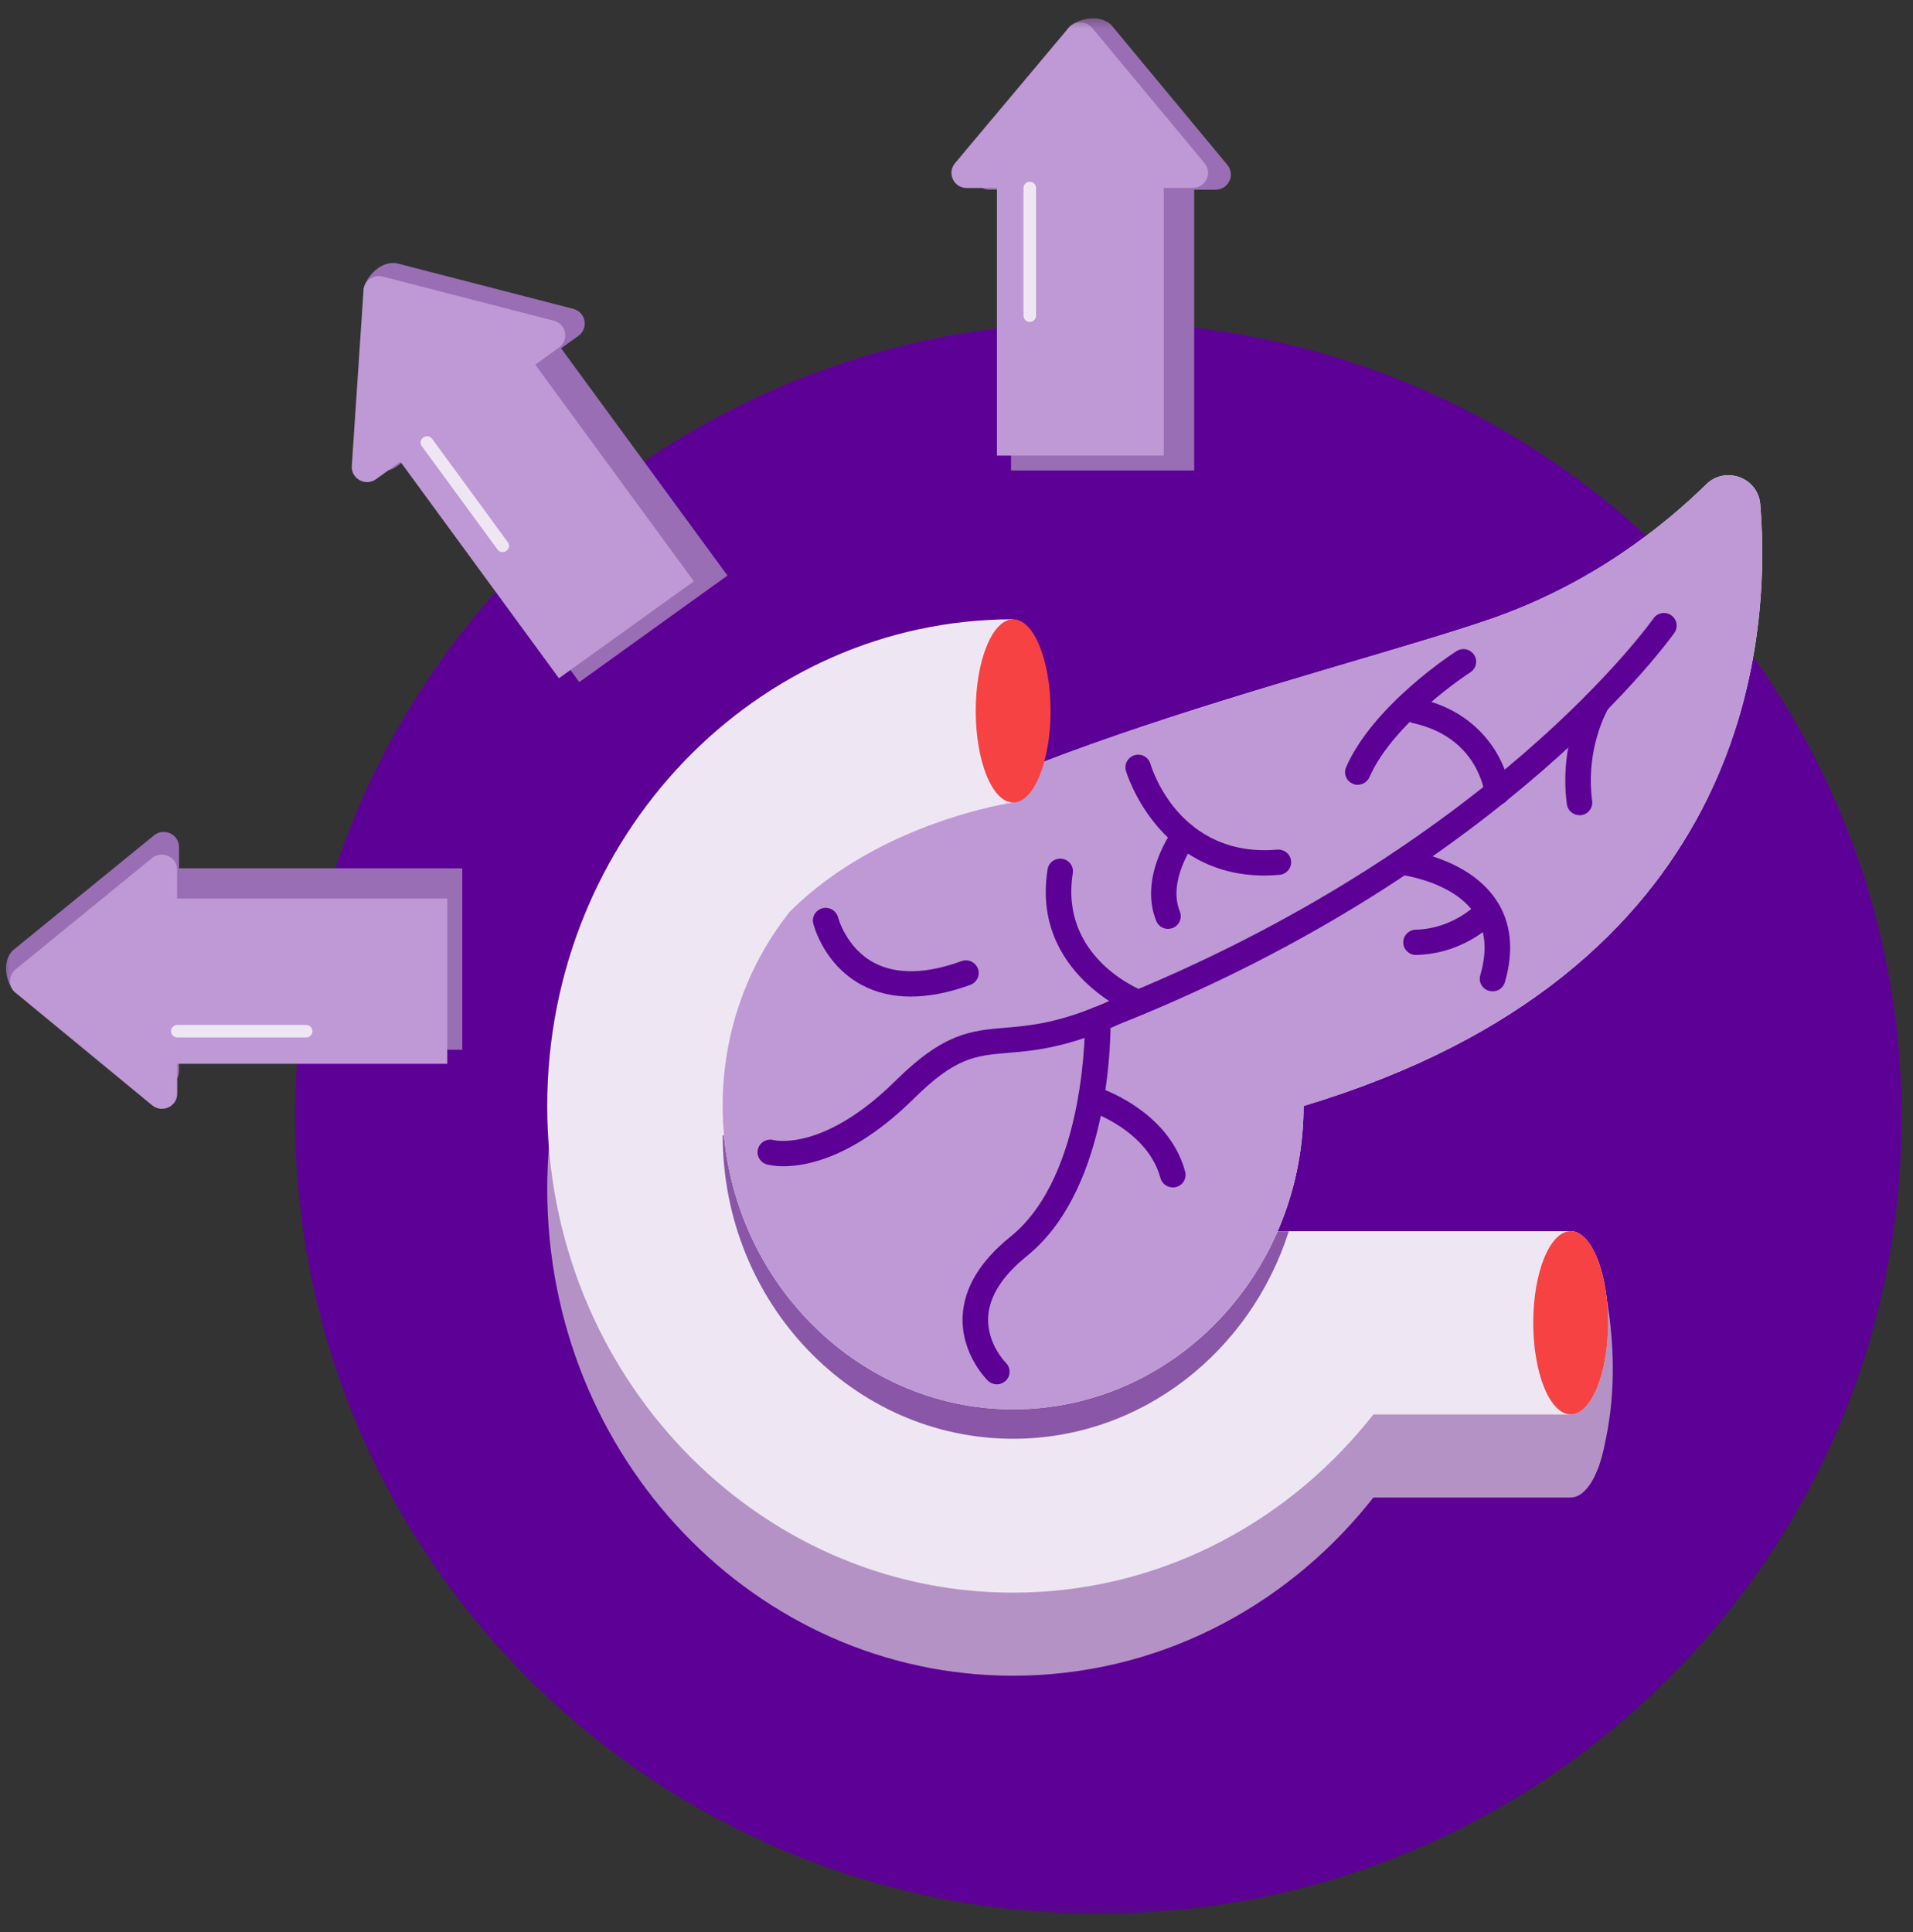 <svg width="100" height="101" viewBox="0 0 100 101" fill="none" xmlns="http://www.w3.org/2000/svg">
<rect x="0" y="0" width="100" height="101" fill="#333333" stroke="none"/>
<mask id="mask0_1434_24064" style="mask-type:luminance" maskUnits="userSpaceOnUse" x="0" y="0" width="100" height="101">
<path d="M100 0.645H0V100.645H100V0.645Z" fill="white"/>
</mask>
<g mask="url(#mask0_1434_24064)">
<path d="M99.4 58.443C99.4 81.423 80.603 100.049 57.412 100.049C34.222 100.049 15.43 81.418 15.43 58.443C15.43 35.468 34.227 16.836 57.417 16.836C80.608 16.836 99.405 35.463 99.405 58.443" fill="#5D0096"/>
<path d="M62.424 9.338H52.852V24.596H62.424V9.338Z" fill="#9A6EB4"/>
<path d="M57.664 9.917H51.723C51.043 9.917 50.676 9.135 51.111 8.617L55.86 1.449C56.179 1.065 57.387 0.64 58.088 1.304L64.16 8.622C64.589 9.14 64.217 9.917 63.543 9.917H57.664Z" fill="#9A6EB4"/>
<path d="M60.833 9.338H52.114V23.818H60.833V9.338Z" fill="#BE99D5"/>
<path d="M56.477 9.83H50.535C49.855 9.83 49.489 9.047 49.923 8.529L55.859 1.455C56.178 1.071 56.769 1.076 57.088 1.455L62.967 8.529C63.396 9.047 63.025 9.825 62.35 9.825H56.471L56.477 9.83Z" fill="#BE99D5"/>
<path d="M53.831 16.827C53.647 16.827 53.501 16.682 53.501 16.501V9.83C53.501 9.649 53.647 9.504 53.831 9.504C54.014 9.504 54.16 9.649 54.16 9.83V16.501C54.16 16.682 54.014 16.827 53.831 16.827Z" fill="#EEE7F3"/>
<path d="M28.983 17.734L21.236 23.304L30.281 35.658L38.028 30.089L28.983 17.734Z" fill="#9A6EB4"/>
<path d="M25.477 20.972L20.67 24.429C20.121 24.823 19.358 24.403 19.405 23.735L19.002 15.173C19.033 14.675 19.76 13.629 20.717 13.758L29.97 16.147C30.623 16.318 30.785 17.163 30.236 17.557L25.482 20.978L25.477 20.972Z" fill="#9A6EB4"/>
<path d="M27.69 18.667L20.637 23.737L29.218 35.458L36.271 30.388L27.69 18.667Z" fill="#BE99D5"/>
<path d="M24.462 21.595L19.655 25.052C19.106 25.446 18.343 25.026 18.39 24.357L19.002 15.174C19.033 14.676 19.514 14.334 20.001 14.458L28.949 16.765C29.603 16.936 29.765 17.78 29.216 18.174L24.462 21.595Z" fill="#BE99D5"/>
<path d="M26.465 28.798C26.319 28.907 26.11 28.87 26.005 28.725L22.051 23.325C21.941 23.18 21.978 22.973 22.124 22.869C22.271 22.76 22.48 22.796 22.59 22.942L26.544 28.342C26.654 28.487 26.617 28.694 26.471 28.798" fill="#EEE7F3"/>
<path d="M83.542 65.9C83.542 65.9 85.263 71.42 83.542 76.748L79.645 76.4V66.631L83.542 65.9Z" fill="#B492C6"/>
<path d="M82.104 78.288H71.79L71.492 78.661C67.025 84.134 60.378 87.602 52.956 87.602C39.509 87.602 28.605 76.21 28.605 62.16C28.605 48.109 39.509 36.718 52.956 36.718V51.012L62.098 68.705H82.198C83.233 68.835 84.06 70.929 84.06 73.494C84.06 76.06 83.244 78.138 82.213 78.278H82.104V78.288Z" fill="#B492C6"/>
<path d="M82.104 73.945H71.79L71.492 74.319C67.025 79.791 60.378 83.259 52.956 83.259C39.509 83.259 28.605 71.867 28.605 57.817C28.605 43.767 39.509 32.375 52.956 32.375V46.669L62.098 64.363H82.198C83.233 64.492 84.06 66.586 84.06 69.151C84.06 71.717 83.244 73.795 82.213 73.935H82.104V73.945Z" fill="#EEE7F3"/>
<path d="M84.061 69.151C84.061 71.794 83.187 73.94 82.105 73.94C81.022 73.94 80.148 71.794 80.148 69.151C80.148 66.508 81.022 64.362 82.105 64.362C83.187 64.362 84.061 66.508 84.061 69.151Z" fill="#F64242"/>
<path d="M37.778 59.35C37.778 68.109 44.578 75.215 52.961 75.215C59.666 75.215 65.362 70.669 67.371 64.367H66.795L50.592 58.915L38.568 59.418L37.778 59.35Z" fill="#8A56A7"/>
<path d="M41.33 47.616C47.031 40.376 69.013 35.421 77.883 32.374C83.161 30.56 86.968 27.502 89.191 25.32C90.195 24.335 91.906 24.968 92.015 26.367C92.617 33.84 91.262 50.876 68.14 57.816V58.064C68.009 66.709 61.262 73.675 52.957 73.675C44.651 73.675 37.773 66.574 37.773 57.81C37.773 54.017 39.05 50.529 41.178 47.797L41.325 47.611L41.33 47.616Z" fill="white"/>
<path d="M41.33 47.616C47.031 40.376 69.013 35.421 77.883 32.374C83.161 30.56 86.968 27.502 89.191 25.32C90.195 24.335 91.906 24.968 92.015 26.367C92.617 33.84 91.262 50.876 68.14 57.816V58.064C68.009 66.709 61.262 73.675 52.957 73.675C44.651 73.675 37.773 66.574 37.773 57.81C37.773 54.017 39.05 50.529 41.178 47.797L41.325 47.611L41.33 47.616Z" fill="#BE99D5"/>
<path d="M40.948 60.968C40.42 60.968 40.117 60.88 40.075 60.869C39.724 60.766 39.521 60.392 39.63 60.045C39.735 59.698 40.112 59.501 40.462 59.605C40.478 59.605 43.035 60.237 46.822 56.49C49.343 53.997 50.755 53.878 52.549 53.727C53.904 53.613 55.436 53.479 58.056 52.297C77.915 44.362 86.346 32.452 86.43 32.333C86.639 32.033 87.052 31.955 87.356 32.162C87.659 32.37 87.737 32.779 87.528 33.08C87.444 33.204 78.783 45.44 58.584 53.51C55.786 54.779 54.055 54.93 52.669 55.044C50.975 55.189 49.95 55.277 47.774 57.428C44.678 60.491 42.204 60.968 40.959 60.968" fill="#5D0096"/>
<path d="M52.109 72.369C51.942 72.369 51.775 72.307 51.644 72.183C51.586 72.126 50.232 70.788 50.321 68.809C50.389 67.326 51.236 65.927 52.831 64.642C56.837 61.413 56.717 53.395 56.717 53.312C56.707 52.95 56.999 52.644 57.371 52.639H57.386C57.747 52.639 58.045 52.924 58.051 53.286C58.061 53.644 58.192 62.03 53.673 65.668C52.386 66.704 51.707 67.782 51.654 68.871C51.592 70.244 52.564 71.229 52.575 71.239C52.836 71.493 52.842 71.913 52.585 72.172C52.455 72.302 52.282 72.369 52.109 72.369Z" fill="#5D0096"/>
<path d="M59.499 53.074C59.421 53.074 59.337 53.059 59.259 53.028C59.206 53.007 53.893 50.892 54.761 45.445C54.818 45.083 55.164 44.839 55.525 44.896C55.891 44.953 56.136 45.29 56.079 45.653C55.383 50.037 59.567 51.727 59.745 51.799C60.085 51.934 60.258 52.318 60.122 52.654C60.017 52.914 59.766 53.074 59.499 53.074Z" fill="#5D0096"/>
<path d="M61.304 62.076C61.011 62.076 60.739 61.879 60.66 61.583C59.975 59.033 56.863 58.049 56.832 58.038C56.481 57.93 56.283 57.562 56.393 57.214C56.502 56.867 56.874 56.67 57.224 56.779C57.381 56.826 61.068 57.981 61.952 61.246C62.046 61.599 61.837 61.962 61.481 62.055C61.424 62.071 61.366 62.076 61.309 62.076" fill="#5D0096"/>
<path d="M82.564 42.615C82.235 42.615 81.947 42.372 81.905 42.04C81.481 38.775 82.857 36.474 82.92 36.381C83.113 36.07 83.521 35.971 83.835 36.158C84.149 36.344 84.253 36.754 84.06 37.065C84.039 37.101 82.867 39.096 83.228 41.874C83.275 42.237 83.019 42.569 82.653 42.615C82.627 42.615 82.596 42.621 82.569 42.621" fill="#5D0096"/>
<path d="M78.019 51.825C77.956 51.825 77.893 51.814 77.835 51.799C77.48 51.7 77.276 51.332 77.38 50.98C77.757 49.689 77.658 48.611 77.088 47.766C75.937 46.061 73.233 45.735 73.201 45.735C72.835 45.693 72.574 45.367 72.616 45.004C72.658 44.641 72.987 44.382 73.353 44.418C73.489 44.434 76.695 44.807 78.196 47.025C78.996 48.207 79.153 49.663 78.667 51.348C78.583 51.638 78.317 51.825 78.029 51.825" fill="#5D0096"/>
<path d="M66.1 45.771C60.488 45.771 58.872 40.355 58.856 40.298C58.757 39.945 58.961 39.583 59.316 39.479C59.672 39.38 60.038 39.583 60.138 39.935C60.2 40.148 61.639 44.853 66.769 44.418C67.146 44.392 67.46 44.657 67.491 45.019C67.522 45.382 67.251 45.703 66.885 45.734C66.612 45.755 66.351 45.771 66.1 45.771Z" fill="#5D0096"/>
<path d="M61.058 48.56C60.791 48.56 60.545 48.404 60.441 48.145C59.505 45.823 61.298 43.382 61.377 43.279C61.597 42.988 62.015 42.926 62.308 43.144C62.601 43.361 62.664 43.776 62.444 44.066C62.418 44.103 61.016 46.026 61.675 47.653C61.811 47.99 61.644 48.378 61.304 48.513C61.22 48.544 61.136 48.56 61.058 48.56Z" fill="#5D0096"/>
<path d="M78.271 42.077C77.936 42.077 77.643 41.822 77.606 41.486C77.591 41.361 77.23 38.547 73.877 37.806C73.516 37.728 73.292 37.376 73.37 37.018C73.448 36.661 73.804 36.438 74.165 36.516C77.622 37.277 78.794 40.009 78.935 41.346C78.972 41.709 78.705 42.035 78.339 42.071C78.318 42.071 78.292 42.071 78.271 42.071" fill="#5D0096"/>
<path d="M70.98 41.03C70.891 41.03 70.802 41.014 70.713 40.973C70.373 40.828 70.222 40.439 70.368 40.102C71.801 36.848 75.959 34.153 76.137 34.039C76.446 33.842 76.859 33.93 77.058 34.236C77.256 34.541 77.167 34.951 76.859 35.148C76.817 35.174 72.858 37.739 71.587 40.626C71.477 40.875 71.231 41.025 70.975 41.025" fill="#5D0096"/>
<path d="M47.606 52.099C46.67 52.099 45.823 51.902 45.069 51.503C43.066 50.446 42.533 48.368 42.512 48.28C42.423 47.922 42.643 47.57 43.004 47.481C43.359 47.393 43.72 47.611 43.809 47.964C43.819 47.995 44.243 49.575 45.713 50.342C46.879 50.949 48.411 50.918 50.263 50.244C50.608 50.12 50.99 50.296 51.121 50.638C51.246 50.98 51.069 51.358 50.723 51.488C49.599 51.897 48.558 52.099 47.606 52.099Z" fill="#5D0096"/>
<path d="M74.018 49.923C73.657 49.923 73.359 49.638 73.354 49.281C73.343 48.918 73.636 48.612 74.002 48.602C76.042 48.55 77.261 47.197 77.271 47.187C77.512 46.912 77.935 46.886 78.213 47.125C78.49 47.363 78.521 47.778 78.281 48.052C78.218 48.125 76.685 49.856 74.039 49.923H74.023H74.018Z" fill="#5D0096"/>
<path d="M52.957 41.953C52.957 41.953 46.048 42.937 41.33 47.617L43.276 41.206L53.25 38.434L52.957 41.953Z" fill="#EEE7F3"/>
<path d="M54.917 37.164C54.917 39.807 54.044 41.953 52.961 41.953C51.878 41.953 51.005 39.807 51.005 37.164C51.005 34.521 51.878 32.375 52.961 32.375C54.044 32.375 54.917 34.521 54.917 37.164Z" fill="#F64242"/>
<path d="M24.165 45.393H8.768V54.877H24.165V45.393Z" fill="#9A6EB4"/>
<path d="M9.358 50.109V55.996C9.358 56.665 8.568 57.033 8.045 56.603L0.812 51.897C0.425 51.581 -0.004 50.384 0.665 49.689L8.05 43.672C8.573 43.247 9.358 43.615 9.358 44.283V50.109Z" fill="#9A6EB4"/>
<path d="M23.381 46.974H8.768V55.613H23.381V46.974Z" fill="#BE99D5"/>
<path d="M9.264 51.286V57.174C9.264 57.848 8.474 58.21 7.951 57.78L0.812 51.898C0.425 51.582 0.43 50.996 0.812 50.68L7.951 44.855C8.474 44.43 9.258 44.798 9.258 45.466V51.291L9.264 51.286Z" fill="#BE99D5"/>
<path d="M16.331 53.908C16.331 54.09 16.184 54.235 16.001 54.235H9.27C9.087 54.235 8.94 54.09 8.94 53.908C8.94 53.727 9.087 53.582 9.27 53.582H16.001C16.184 53.582 16.331 53.727 16.331 53.908Z" fill="#EEE7F3"/>
</g>
</svg>
